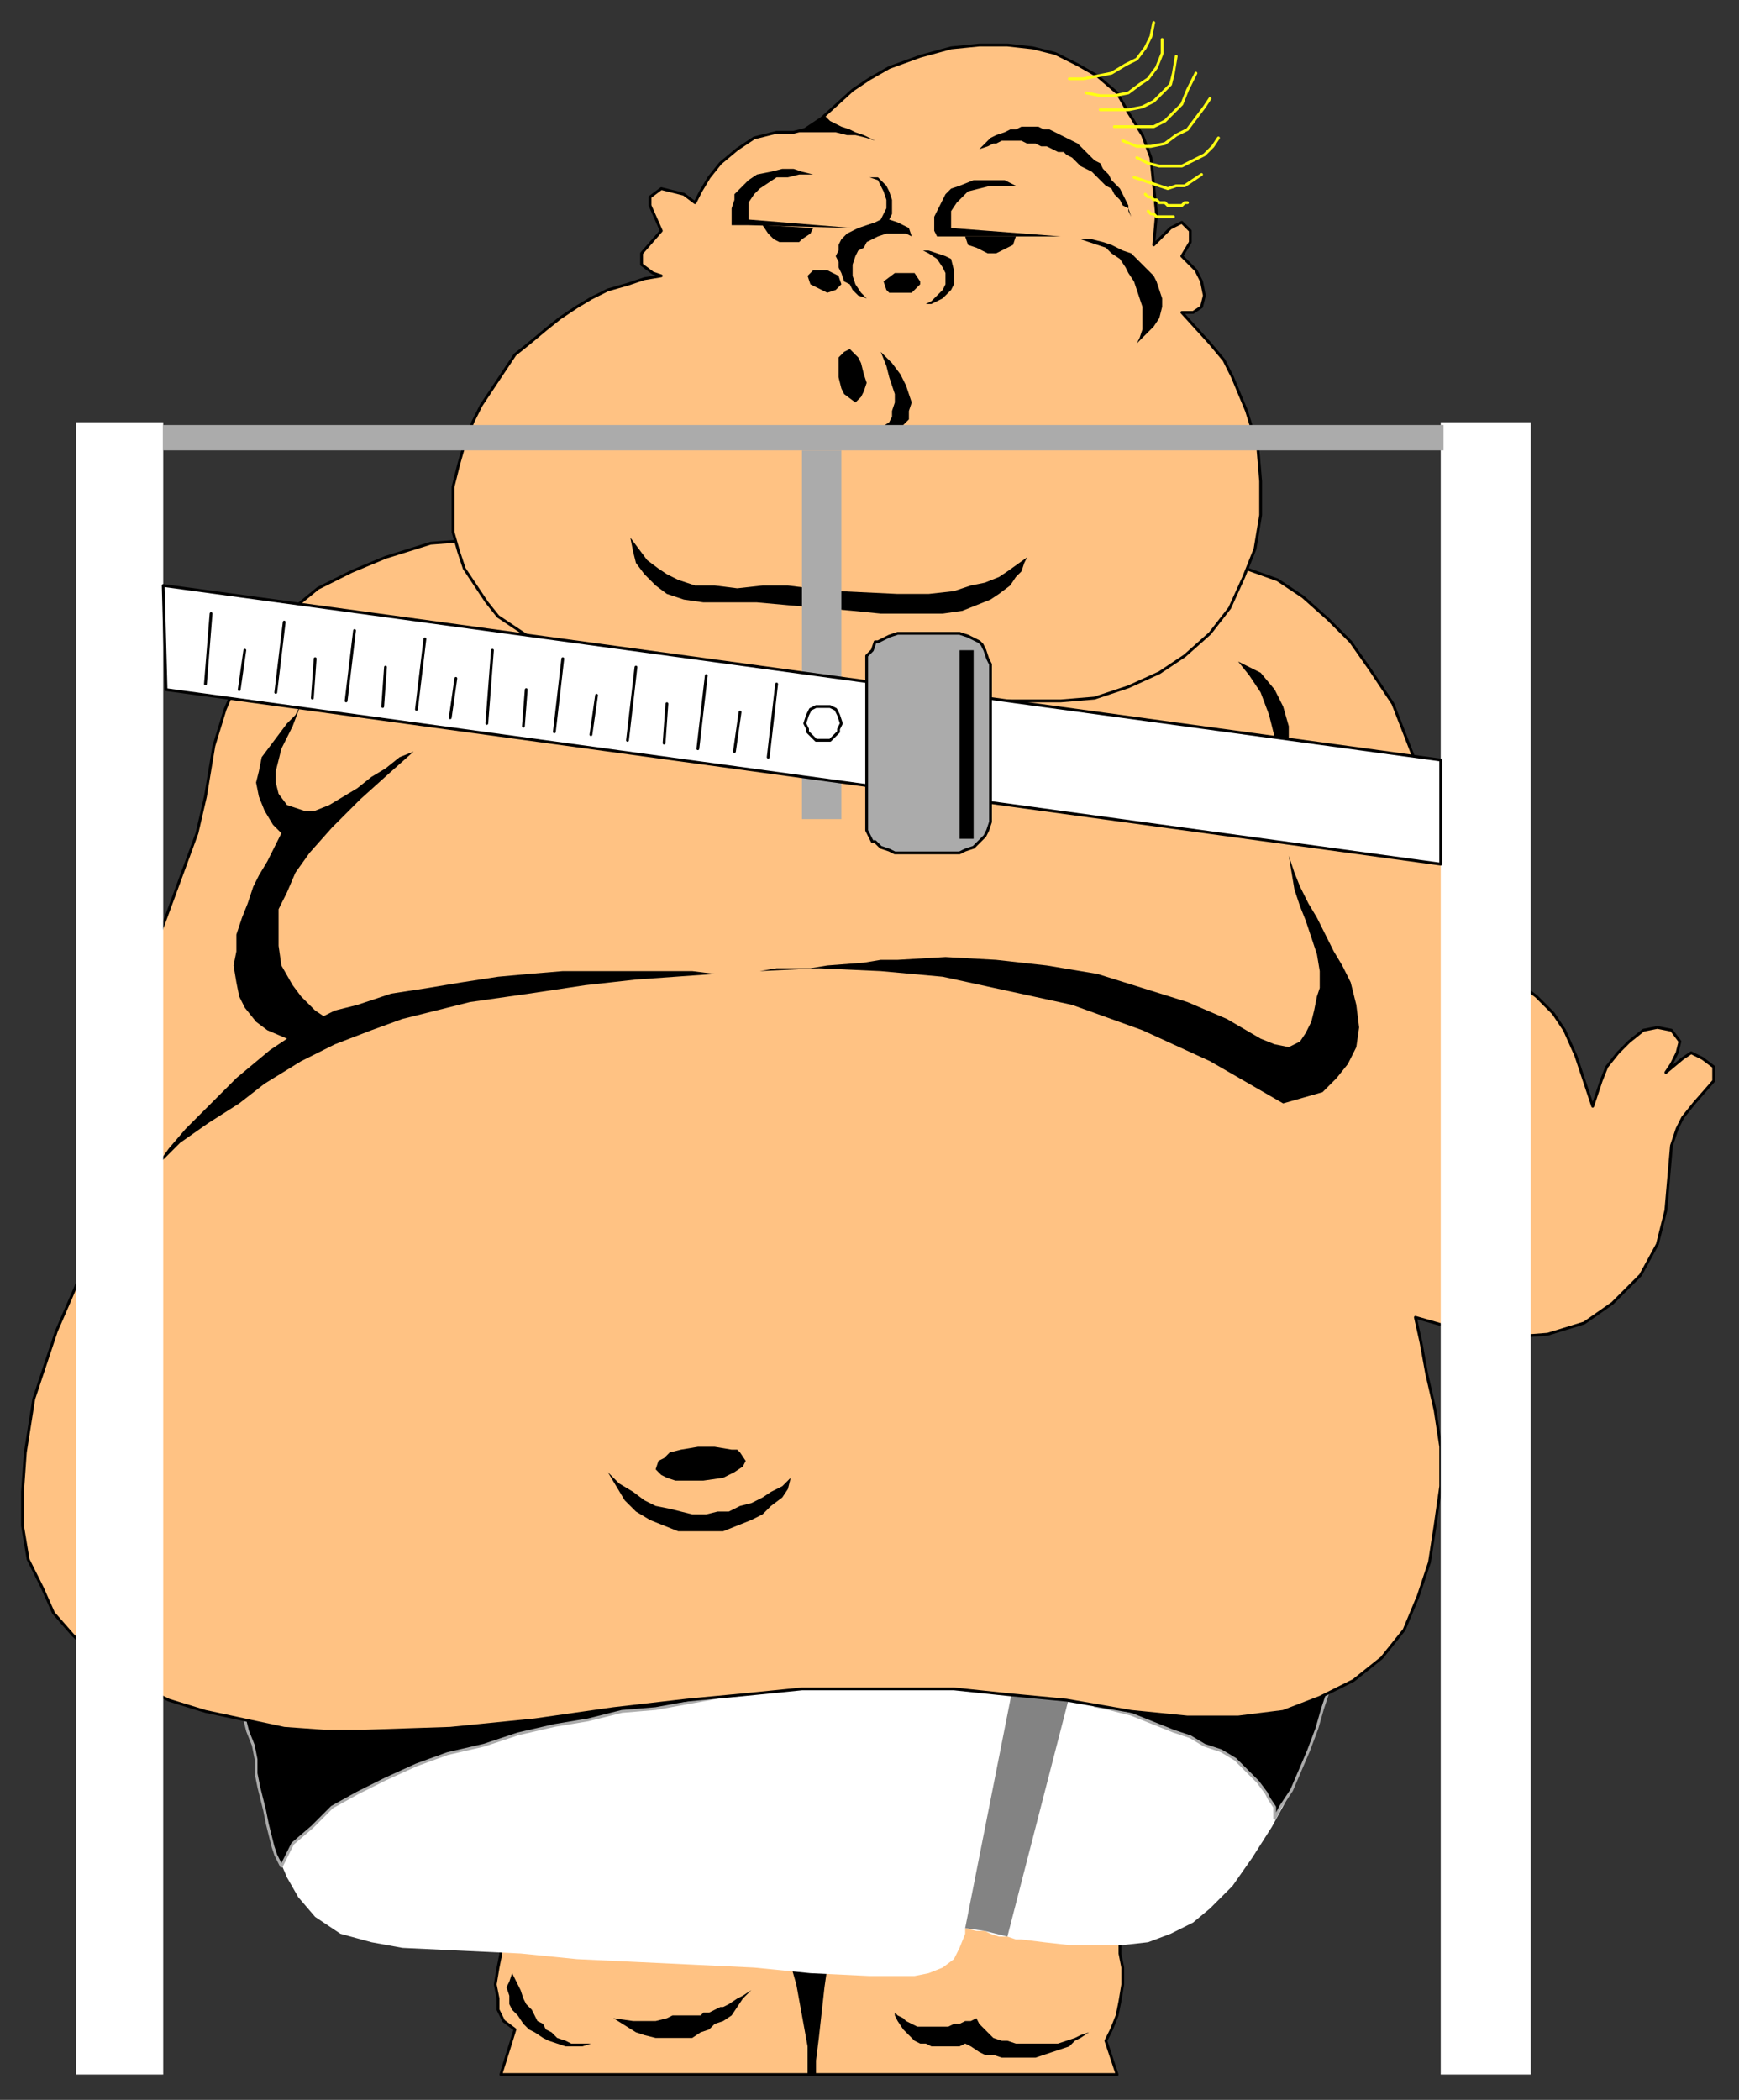 <?xml version="1.0" encoding="UTF-8" standalone="no"?>
<svg
   xmlns:dc="http://purl.org/dc/elements/1.1/"
   xmlns:cc="http://creativecommons.org/ns#"
   xmlns:rdf="http://www.w3.org/1999/02/22-rdf-syntax-ns#"
   xmlns:svg="http://www.w3.org/2000/svg"
   xmlns="http://www.w3.org/2000/svg"
   xmlns:sodipodi="http://sodipodi.sourceforge.net/DTD/sodipodi-0.dtd"
   xmlns:inkscape="http://www.inkscape.org/namespaces/inkscape"
   version="1.0"
   width="163.512mm"
   height="197.379mm"
   id="svg181"
   sodipodi:docname="CMEN016.WMF">
  <rect width="100%" height="100%" fill="#333333" stroke="none"/>
  <sodipodi:namedview
     pagecolor="#ffffff"
     bordercolor="#666666"
     borderopacity="1"
     objecttolerance="10"
     gridtolerance="10"
     guidetolerance="10"
     inkscape:pageopacity="0"
     inkscape:pageshadow="2"
     inkscape:window-width="640"
     inkscape:window-height="480"
     id="namedview183" />
  <defs
     id="defs3">
    <pattern
       id="WMFhbasepattern"
       patternUnits="userSpaceOnUse"
       width="6"
       height="6"
       x="0"
       y="0" />
  </defs>
  <path
     style="fill:#ffc283;fill-rule:evenodd;fill-opacity:1;stroke:#000000;stroke-width:1px;stroke-linecap:round;stroke-linejoin:round;stroke-miterlimit:4;stroke-dasharray:none;stroke-opacity:1;"
     d="  M 178,682   L 397,682   L 398,688   L 398,694   L 399,699   L 399,705   L 398,711   L 397,716   L 395,721   L 393,725   L 397,737   L 178,737   L 183,721   L 179,718   L 177,714   L 177,710   L 176,705   L 177,699   L 178,694   L 178,687   L 178,682  z "
     id="path5" />
  <path
     style="fill:#000000;fill-rule:evenodd;fill-opacity:1;stroke:none;"
     d="  M 281,698   L 283,705   L 285,716   L 287,727   L 287,737   L 290,737   L 290,732   L 291,724   L 292,715   L 293,706   L 294,699   L 281,698  z "
     id="path7" />
  <path
     style="fill:#000000;fill-rule:evenodd;fill-opacity:1;stroke:none;"
     d="  M 182,701   L 181,704   L 180,706   L 181,709   L 181,712   L 182,714   L 184,716   L 186,719   L 188,721   L 190,722   L 193,724   L 195,725   L 198,726   L 201,727   L 204,727   L 207,727   L 210,726   L 206,726   L 203,726   L 201,725   L 198,724   L 196,722   L 194,721   L 193,719   L 191,718   L 190,716   L 189,714   L 187,712   L 186,710   L 185,707   L 184,705   L 183,703   L 182,701  z "
     id="path9" />
  <path
     style="fill:#000000;fill-rule:evenodd;fill-opacity:1;stroke:none;"
     d="  M 226,722   L 229,723   L 233,724   L 236,724   L 240,724   L 243,724   L 246,724   L 249,722   L 252,721   L 254,719   L 257,718   L 260,716   L 262,713   L 264,710   L 267,707   L 264,709   L 262,710   L 259,712   L 257,713   L 256,713   L 254,714   L 252,715   L 250,715   L 249,716   L 247,716   L 245,716   L 243,716   L 242,716   L 239,716   L 237,717   L 233,718   L 229,718   L 225,718   L 218,717   L 226,722  z "
     id="path11" />
  <path
     style="fill:#000000;fill-rule:evenodd;fill-opacity:1;stroke:none;"
     d="  M 318,715   L 318,716   L 319,718   L 321,721   L 324,724   L 325,725   L 327,726   L 329,726   L 331,727   L 333,727   L 336,727   L 337,727   L 339,727   L 341,727   L 343,726   L 345,727   L 348,729   L 350,730   L 353,730   L 356,731   L 359,731   L 362,731   L 365,731   L 368,731   L 371,730   L 374,729   L 377,728   L 380,727   L 382,725   L 384,724   L 387,722   L 384,723   L 382,724   L 379,725   L 376,726   L 373,726   L 370,726   L 367,726   L 364,726   L 361,726   L 358,725   L 356,725   L 353,724   L 351,722   L 350,721   L 348,719   L 347,717   L 345,718   L 343,718   L 341,719   L 339,719   L 337,720   L 336,720   L 334,720   L 332,720   L 330,720   L 328,720   L 326,720   L 324,719   L 322,718   L 321,717   L 319,716   L 318,715  z "
     id="path13" />
  <path
     style="fill:#ffffff;fill-rule:evenodd;fill-opacity:1;stroke:none;"
     d="  M 81,592   L 86,606   L 90,621   L 93,637   L 96,653   L 102,667   L 106,674   L 112,681   L 121,687   L 132,690   L 143,692   L 164,693   L 185,694   L 205,696   L 226,697   L 247,698   L 268,699   L 288,701   L 309,702   L 314,702   L 319,702   L 325,702   L 330,701   L 335,699   L 339,696   L 341,692   L 343,687   L 343,685   L 347,686   L 350,686   L 352,687   L 355,688   L 358,688   L 361,689   L 363,689   L 371,690   L 380,691   L 389,691   L 399,691   L 408,690   L 416,687   L 424,683   L 430,678   L 438,670   L 445,660   L 452,649   L 458,638   L 463,626   L 468,615   L 471,603   L 474,592   L 81,592  z "
     id="path15" />
  <path
     style="fill:#838383;fill-rule:evenodd;fill-opacity:1;stroke:none;"
     d="  M 343,685   L 361,594   L 382,595   L 358,688   L 350,686   L 343,685  z "
     id="path17" />
  <path
     style="fill:#000000;fill-rule:evenodd;fill-opacity:1;stroke:#ababab;stroke-width:1px;stroke-linecap:round;stroke-linejoin:round;stroke-miterlimit:4;stroke-dasharray:none;stroke-opacity:1;"
     d="  M 80,593   L 82,597   L 84,601   L 86,606   L 87,611   L 88,615   L 90,620   L 91,625   L 91,630   L 92,635   L 93,639   L 94,643   L 95,648   L 96,652   L 97,656   L 98,659   L 100,663   L 104,655   L 111,649   L 118,642   L 127,637   L 137,632   L 148,627   L 159,623   L 172,620   L 184,616   L 197,613   L 209,611   L 221,608   L 233,607   L 244,605   L 255,603   L 264,602   L 80,593  z "
     id="path19" />
  <path
     style="fill:#000000;fill-rule:evenodd;fill-opacity:1;stroke:#ababab;stroke-width:1px;stroke-linecap:round;stroke-linejoin:round;stroke-miterlimit:4;stroke-dasharray:none;stroke-opacity:1;"
     d="  M 389,606   L 394,607   L 402,609   L 412,613   L 417,615   L 423,617   L 428,620   L 434,622   L 439,625   L 443,629   L 447,633   L 450,637   L 451,639   L 453,642   L 453,646   L 455,642   L 459,636   L 462,629   L 465,622   L 468,614   L 470,607   L 472,601   L 473,598   L 389,606  z "
     id="path21" />
  <path
     style="fill:#ffc283;fill-rule:evenodd;fill-opacity:1;stroke:#000000;stroke-width:1px;stroke-linecap:round;stroke-linejoin:round;stroke-miterlimit:4;stroke-dasharray:none;stroke-opacity:1;"
     d="  M 172,203   L 191,222   L 228,234   L 264,240   L 310,241   L 350,243   L 381,243   L 395,240   L 405,237   L 425,222   L 435,209   L 440,201   L 454,206   L 463,212   L 472,220   L 480,228   L 487,238   L 495,250   L 502,268   L 511,289   L 517,309   L 523,327   L 525,334   L 534,345   L 546,354   L 552,360   L 556,366   L 560,375   L 566,393   L 569,384   L 571,379   L 575,374   L 579,370   L 584,366   L 589,365   L 594,366   L 597,370   L 596,374   L 594,378   L 592,381   L 598,376   L 601,374   L 605,376   L 609,379   L 609,384   L 602,392   L 598,397   L 596,401   L 594,407   L 592,430   L 589,442   L 583,453   L 573,463   L 563,470   L 550,474   L 537,475   L 524,474   L 510,470   L 503,468   L 505,477   L 507,488   L 510,501   L 512,514   L 512,528   L 510,542   L 508,555   L 504,567   L 499,579   L 491,589   L 481,597   L 469,603   L 456,608   L 440,610   L 422,610   L 402,608   L 379,604   L 358,602   L 339,600   L 321,600   L 303,600   L 285,600   L 265,602   L 244,604   L 218,607   L 190,611   L 160,614   L 130,615   L 115,615   L 101,614   L 87,611   L 73,608   L 60,604   L 48,598   L 36,590   L 26,581   L 19,573   L 15,564   L 10,554   L 8,542   L 8,530   L 9,516   L 12,497   L 20,473   L 30,450   L 42,431   L 54,415   L 52,372   L 52,362   L 52,349   L 56,334   L 70,296   L 73,283   L 76,265   L 80,252   L 86,238   L 93,227   L 102,218   L 113,209   L 125,203   L 137,198   L 153,193   L 166,192   L 172,203  z "
     id="path23" />
  <path
     style="fill:#ffc283;fill-rule:evenodd;fill-opacity:1;stroke:#000000;stroke-width:1px;stroke-linecap:round;stroke-linejoin:round;stroke-miterlimit:4;stroke-dasharray:none;stroke-opacity:1;"
     d="  M 410,87   L 411,76   L 410,66   L 409,56   L 406,48   L 401,40   L 397,33   L 390,27   L 383,23   L 375,19   L 367,17   L 358,16   L 348,16   L 338,17   L 327,20   L 316,24   L 309,28   L 303,32   L 292,42   L 286,46   L 282,47   L 276,47   L 272,48   L 268,49   L 265,51   L 262,53   L 256,58   L 252,63   L 249,68   L 247,72   L 243,69   L 239,68   L 235,67   L 231,70   L 231,73   L 235,82   L 228,90   L 228,94   L 232,97   L 235,98   L 229,99   L 223,101   L 216,103   L 210,106   L 205,109   L 199,113   L 194,117   L 188,122   L 183,126   L 179,132   L 175,138   L 171,144   L 168,150   L 165,158   L 163,165   L 161,173   L 161,181   L 161,189   L 163,196   L 165,202   L 169,208   L 173,214   L 177,219   L 183,223   L 189,227   L 195,231   L 202,234   L 209,236   L 216,238   L 223,240   L 230,242   L 237,243   L 245,244   L 252,244   L 260,245   L 268,245   L 276,246   L 284,246   L 292,246   L 300,246   L 316,247   L 324,247   L 332,247   L 340,247   L 348,248   L 356,249   L 363,249   L 377,249   L 389,248   L 401,244   L 412,239   L 421,233   L 430,225   L 437,216   L 442,205   L 446,195   L 448,183   L 448,171   L 447,159   L 443,146   L 438,134   L 435,128   L 430,122   L 420,111   L 424,111   L 427,109   L 428,105   L 427,100   L 425,96   L 420,91   L 423,86   L 423,82   L 420,79   L 416,81   L 410,87  z "
     id="path25" />
  <path
     style="fill:none;stroke:#ffff14;stroke-width:1px;stroke-linecap:round;stroke-linejoin:round;stroke-miterlimit:4;stroke-dasharray:none;stroke-opacity:1;"
     d="  M 380,28   L 385,28   L 390,27   L 395,26   L 400,23   L 404,21   L 407,17   L 409,13   L 410,8  "
     id="path27" />
  <path
     style="fill:none;stroke:#ffff14;stroke-width:1px;stroke-linecap:round;stroke-linejoin:round;stroke-miterlimit:4;stroke-dasharray:none;stroke-opacity:1;"
     d="  M 386,33   L 391,34   L 396,34   L 401,33   L 405,30   L 408,28   L 411,24   L 413,19   L 413,14  "
     id="path29" />
  <path
     style="fill:none;stroke:#ffff14;stroke-width:1px;stroke-linecap:round;stroke-linejoin:round;stroke-miterlimit:4;stroke-dasharray:none;stroke-opacity:1;"
     d="  M 391,39   L 396,39   L 401,39   L 406,38   L 410,36   L 413,33   L 416,30   L 417,26   L 418,20  "
     id="path31" />
  <path
     style="fill:none;stroke:#ffff14;stroke-width:1px;stroke-linecap:round;stroke-linejoin:round;stroke-miterlimit:4;stroke-dasharray:none;stroke-opacity:1;"
     d="  M 396,45   L 401,45   L 406,45   L 410,45   L 414,43   L 417,40   L 420,37   L 422,32   L 425,26  "
     id="path33" />
  <path
     style="fill:none;stroke:#ffff14;stroke-width:1px;stroke-linecap:round;stroke-linejoin:round;stroke-miterlimit:4;stroke-dasharray:none;stroke-opacity:1;"
     d="  M 399,50   L 404,52   L 409,52   L 414,51   L 418,48   L 422,46   L 425,42   L 428,38   L 430,35  "
     id="path35" />
  <path
     style="fill:none;stroke:#ffff14;stroke-width:1px;stroke-linecap:round;stroke-linejoin:round;stroke-miterlimit:4;stroke-dasharray:none;stroke-opacity:1;"
     d="  M 404,56   L 408,58   L 412,59   L 416,59   L 420,59   L 424,57   L 428,55   L 431,52   L 433,49  "
     id="path37" />
  <path
     style="fill:none;stroke:#ffff14;stroke-width:1px;stroke-linecap:round;stroke-linejoin:round;stroke-miterlimit:4;stroke-dasharray:none;stroke-opacity:1;"
     d="  M 403,63   L 406,64   L 409,65   L 412,66   L 415,67   L 418,66   L 421,66   L 424,64   L 427,62  "
     id="path39" />
  <path
     style="fill:none;stroke:#ffff14;stroke-width:1px;stroke-linecap:round;stroke-linejoin:round;stroke-miterlimit:4;stroke-dasharray:none;stroke-opacity:1;"
     d="  M 407,69   L 408,70   L 409,70   L 410,71   L 411,71   L 412,72   L 413,72   L 414,72   L 415,73   L 416,73   L 417,73   L 418,73   L 419,73   L 420,73   L 421,72   L 422,72  "
     id="path41" />
  <path
     style="fill:none;stroke:#ffff14;stroke-width:1px;stroke-linecap:round;stroke-linejoin:round;stroke-miterlimit:4;stroke-dasharray:none;stroke-opacity:1;"
     d="  M 408,75   L 408,75   L 409,76   L 410,76   L 411,77   L 412,77   L 412,77   L 413,77   L 414,77   L 414,77   L 415,77   L 416,77   L 417,77  "
     id="path43" />
  <path
     style="fill:#000000;fill-rule:evenodd;fill-opacity:1;stroke:none;"
     d="  M 377,84   L 338,84   L 333,84   L 332,82   L 332,80   L 332,77   L 333,75   L 334,73   L 335,71   L 336,69   L 338,67   L 341,66   L 346,64   L 350,64   L 354,64   L 357,64   L 361,66   L 357,66   L 352,66   L 348,67   L 344,68   L 342,70   L 340,72   L 338,75   L 338,78   L 338,81   L 377,84  z "
     id="path45" />
  <path
     style="fill:#000000;fill-rule:evenodd;fill-opacity:1;stroke:none;"
     d="  M 303,81   L 266,80   L 260,80   L 260,78   L 260,76   L 260,74   L 261,71   L 261,69   L 262,68   L 264,66   L 266,64   L 269,62   L 274,61   L 278,60   L 282,60   L 285,61   L 289,62   L 284,62   L 280,63   L 276,63   L 273,65   L 270,67   L 268,69   L 266,72   L 266,75   L 266,78   L 303,81  z "
     id="path47" />
  <path
     style="fill:#000000;fill-rule:evenodd;fill-opacity:1;stroke:none;"
     d="  M 361,84   L 360,87   L 358,88   L 356,89   L 354,90   L 353,90   L 351,90   L 349,89   L 347,88   L 344,87   L 343,84   L 361,84  z "
     id="path49" />
  <path
     style="fill:#000000;fill-rule:evenodd;fill-opacity:1;stroke:none;"
     d="  M 289,81   L 288,83   L 285,85   L 284,86   L 282,86   L 280,86   L 278,86   L 277,86   L 275,85   L 273,83   L 271,80   L 289,81  z "
     id="path51" />
  <path
     style="fill:#000000;fill-rule:evenodd;fill-opacity:1;stroke:none;"
     d="  M 309,63   L 312,64   L 313,66   L 314,68   L 315,71   L 315,74   L 314,76   L 313,78   L 311,79   L 308,80   L 305,81   L 301,83   L 299,85   L 298,87   L 298,89   L 297,91   L 298,93   L 298,95   L 299,97   L 300,100   L 302,101   L 303,103   L 305,105   L 308,106   L 306,104   L 304,101   L 303,98   L 303,96   L 303,94   L 304,91   L 305,89   L 307,88   L 308,86   L 310,85   L 312,84   L 315,83   L 317,83   L 320,83   L 322,83   L 324,84   L 323,81   L 321,80   L 319,79   L 316,78   L 317,76   L 317,74   L 317,71   L 316,68   L 315,66   L 313,64   L 312,63   L 309,63  z "
     id="path53" />
  <path
     style="fill:#000000;fill-rule:evenodd;fill-opacity:1;stroke:none;"
     d="  M 348,53   L 351,52   L 353,51   L 354,51   L 356,50   L 358,50   L 360,50   L 361,50   L 363,50   L 365,51   L 367,51   L 368,51   L 370,52   L 372,52   L 374,53   L 376,54   L 378,54   L 379,55   L 381,56   L 383,58   L 384,59   L 386,60   L 388,61   L 390,63   L 391,64   L 393,66   L 395,67   L 396,69   L 398,71   L 399,73   L 401,74   L 402,77   L 401,75   L 401,73   L 400,71   L 399,69   L 398,67   L 397,66   L 395,64   L 394,62   L 392,60   L 391,58   L 389,57   L 386,54   L 384,52   L 383,51   L 381,50   L 379,49   L 377,48   L 375,47   L 373,46   L 371,46   L 369,45   L 367,45   L 365,45   L 363,45   L 361,46   L 359,46   L 357,47   L 354,48   L 352,49   L 350,51   L 348,53  z "
     id="path55" />
  <path
     style="fill:#000000;fill-rule:evenodd;fill-opacity:1;stroke:none;"
     d="  M 282,47   L 285,47   L 289,47   L 293,47   L 297,47   L 301,48   L 304,48   L 308,49   L 311,50   L 309,49   L 307,48   L 304,47   L 302,46   L 299,45   L 297,44   L 295,43   L 293,41   L 291,43   L 288,45   L 285,46   L 284,47   L 282,47  z "
     id="path57" />
  <path
     style="fill:#000000;fill-rule:evenodd;fill-opacity:1;stroke:none;"
     d="  M 292,103   L 290,102   L 288,101   L 287,98   L 289,96   L 291,96   L 294,96   L 296,97   L 298,98   L 299,101   L 297,103   L 294,104   L 292,103  z "
     id="path59" />
  <path
     style="fill:#000000;fill-rule:evenodd;fill-opacity:1;stroke:none;"
     d="  M 321,104   L 319,104   L 316,104   L 315,103   L 314,100   L 318,97   L 320,97   L 323,97   L 325,97   L 327,100   L 327,101   L 324,104   L 321,104  z "
     id="path61" />
  <path
     style="fill:#000000;fill-rule:evenodd;fill-opacity:1;stroke:none;"
     d="  M 307,133   L 308,136   L 307,139   L 306,141   L 304,143   L 300,140   L 299,138   L 298,134   L 298,130   L 298,128   L 298,127   L 300,125   L 302,124   L 305,127   L 306,129   L 307,133  z "
     id="path63" />
  <path
     style="fill:#ffc283;fill-rule:evenodd;fill-opacity:1;stroke:none;"
     d="  M 149,304   L 147,306   L 145,308   L 143,309   L 141,309   L 138,306   L 138,304   L 139,302   L 141,299   L 143,297   L 146,296   L 148,297   L 149,298   L 149,301   L 149,304  z "
     id="path65" />
  <path
     style="fill:#ffc283;fill-rule:evenodd;fill-opacity:1;stroke:none;"
     d="  M 425,318   L 425,321   L 425,323   L 424,325   L 422,327   L 421,327   L 419,326   L 417,324   L 417,322   L 416,319   L 417,317   L 418,315   L 421,313   L 423,314   L 425,316   L 425,318  z "
     id="path67" />
  <path
     style="fill:none;stroke:none;"
     d="  M 293,90   L 290,90   L 288,90   L 284,91   L 283,92   L 281,94   L 280,96   L 280,98   L 281,100   L 282,102   L 284,103   L 286,104   L 289,104  "
     id="path69" />
  <path
     style="fill:#000000;fill-rule:evenodd;fill-opacity:1;stroke:none;"
     d="  M 326,89   L 330,89   L 333,90   L 336,91   L 338,92   L 339,96   L 339,98   L 339,100   L 339,101   L 338,103   L 335,106   L 333,107   L 331,108   L 330,108   L 328,108   L 329,108   L 331,107   L 334,104   L 335,103   L 336,101   L 336,99   L 336,97   L 335,95   L 333,92   L 330,90   L 328,89   L 326,89  z "
     id="path71" />
  <path
     style="fill:none;stroke:none;"
     d="  M 247,72   L 246,75   L 245,78   L 245,83   L 246,87   L 246,90   L 248,93   L 249,95   L 247,96   L 242,96   L 239,97   L 235,98  "
     id="path73" />
  <path
     style="fill:#000000;fill-rule:evenodd;fill-opacity:1;stroke:none;"
     d="  M 384,85   L 387,86   L 390,87   L 393,88   L 395,90   L 398,92   L 400,95   L 401,97   L 403,100   L 404,103   L 405,106   L 406,109   L 406,112   L 406,115   L 406,117   L 405,120   L 404,122   L 407,119   L 410,116   L 412,113   L 413,109   L 413,106   L 412,103   L 411,100   L 410,98   L 407,95   L 405,93   L 402,90   L 399,89   L 395,87   L 392,86   L 388,85   L 384,85  z "
     id="path75" />
  <path
     style="fill:none;stroke:none;"
     d="  M 301,117   L 298,117   L 296,118   L 294,118   L 292,119   L 289,122   L 288,124   L 287,126   L 287,128   L 287,130   L 287,133   L 288,135   L 289,138   L 290,140   L 291,143   L 293,145  "
     id="path77" />
  <path
     style="fill:#000000;fill-rule:evenodd;fill-opacity:1;stroke:none;"
     d="  M 313,125   L 315,130   L 316,134   L 317,137   L 318,140   L 318,143   L 317,146   L 317,148   L 316,150   L 313,152   L 311,153   L 310,154   L 308,154   L 306,154   L 307,156   L 310,157   L 312,157   L 315,156   L 317,155   L 319,153   L 321,151   L 323,149   L 323,146   L 324,143   L 323,140   L 322,137   L 320,133   L 317,129   L 313,125  z "
     id="path79" />
  <path
     style="fill:#000000;fill-rule:evenodd;fill-opacity:1;stroke:none;"
     d="  M 224,191   L 230,199   L 234,202   L 237,204   L 241,206   L 247,208   L 254,208   L 262,209   L 271,208   L 280,208   L 288,209   L 298,210   L 319,211   L 330,211   L 339,210   L 345,208   L 350,207   L 355,205   L 358,203   L 365,198   L 364,200   L 363,203   L 361,205   L 359,208   L 355,211   L 352,213   L 347,215   L 342,217   L 335,218   L 324,218   L 313,218   L 303,217   L 292,216   L 280,215   L 269,214   L 257,214   L 250,214   L 243,213   L 237,211   L 233,208   L 229,204   L 226,200   L 225,196   L 224,191  z "
     id="path81" />
  <path
     style="fill:#000000;fill-rule:evenodd;fill-opacity:1;stroke:none;"
     d="  M 107,250   L 105,254   L 102,257   L 99,261   L 96,265   L 93,269   L 92,274   L 91,278   L 92,283   L 94,288   L 97,293   L 100,296   L 97,302   L 95,306   L 92,311   L 90,315   L 88,321   L 86,326   L 84,332   L 84,338   L 83,343   L 84,349   L 85,354   L 87,358   L 91,363   L 95,366   L 102,369   L 96,373   L 90,378   L 84,383   L 78,389   L 73,394   L 66,401   L 60,408   L 55,415   L 64,406   L 74,399   L 85,392   L 94,385   L 107,377   L 119,371   L 132,366   L 143,362   L 155,359   L 167,356   L 188,353   L 208,350   L 226,348   L 254,346   L 246,345   L 237,345   L 226,345   L 213,345   L 200,345   L 188,346   L 177,347   L 164,349   L 152,351   L 139,353   L 127,357   L 119,359   L 115,361   L 112,359   L 107,354   L 104,350   L 100,343   L 99,336   L 99,330   L 99,323   L 102,317   L 105,310   L 110,303   L 118,294   L 128,284   L 138,275   L 147,267   L 142,269   L 137,273   L 132,276   L 127,280   L 122,283   L 117,286   L 112,288   L 108,288   L 102,286   L 99,282   L 98,278   L 98,274   L 99,270   L 100,266   L 102,262   L 104,258   L 107,250  z "
     id="path83" />
  <path
     style="fill:#000000;fill-rule:evenodd;fill-opacity:1;stroke:none;"
     d="  M 270,345   L 291,344   L 313,345   L 335,347   L 358,352   L 381,357   L 406,366   L 430,377   L 456,392   L 463,390   L 470,388   L 475,383   L 479,378   L 482,372   L 483,365   L 482,357   L 480,349   L 477,343   L 474,338   L 471,332   L 468,326   L 465,321   L 462,315   L 460,310   L 458,304   L 459,310   L 460,316   L 462,322   L 464,327   L 466,333   L 468,339   L 469,345   L 469,351   L 468,354   L 467,359   L 466,363   L 464,367   L 462,370   L 458,372   L 453,371   L 448,369   L 436,362   L 422,356   L 406,351   L 390,346   L 372,343   L 354,341   L 336,340   L 319,341   L 313,341   L 307,342   L 294,343   L 288,344   L 281,344   L 276,344   L 270,345  z "
     id="path85" />
  <path
     style="fill:none;stroke:none;"
     d="  M 459,393   L 464,397   L 470,402   L 476,408   L 482,415   L 487,424   L 493,436   L 498,449   L 502,466  "
     id="path87" />
  <path
     style="fill:none;stroke:none;"
     d="  M 565,393   L 567,397   L 568,401   L 568,405   L 569,409   L 568,414   L 567,418   L 566,423   L 566,427   L 566,424   L 567,421   L 568,418   L 569,416   L 570,413   L 571,411   L 571,409   L 572,407   L 574,403   L 576,399   L 578,395   L 581,391   L 583,389   L 585,387   L 586,386   L 588,385   L 590,385   L 592,385   L 594,386   L 597,388   L 598,390   L 598,392   L 598,394   L 597,397   L 596,399   L 595,402   L 594,404   L 594,406  "
     id="path89" />
  <path
     style="fill:none;stroke:none;"
     d="  M 592,381   L 589,385  "
     id="path91" />
  <path
     style="fill:#000000;fill-rule:evenodd;fill-opacity:1;stroke:none;"
     d="  M 248,514   L 254,514   L 260,515   L 262,515   L 263,516   L 265,519   L 264,521   L 261,523   L 257,525   L 250,526   L 244,526   L 240,526   L 237,525   L 235,524   L 233,522   L 234,519   L 236,518   L 238,516   L 242,515   L 248,514  z "
     id="path93" />
  <path
     style="fill:none;stroke:none;"
     d="  M 224,508   L 226,507   L 229,506   L 232,505   L 236,505   L 240,504   L 244,504   L 248,503   L 252,503   L 256,504   L 260,504   L 264,505   L 268,506   L 271,507   L 274,509   L 277,511   L 280,513  "
     id="path95" />
  <path
     style="fill:#000000;fill-rule:evenodd;fill-opacity:1;stroke:none;"
     d="  M 216,523   L 219,528   L 222,533   L 226,537   L 231,540   L 236,542   L 241,544   L 246,544   L 252,544   L 257,544   L 262,542   L 267,540   L 271,538   L 274,535   L 278,532   L 280,529   L 281,525   L 278,528   L 274,530   L 271,532   L 267,534   L 263,535   L 259,537   L 255,537   L 251,538   L 246,538   L 242,537   L 238,536   L 233,535   L 229,533   L 225,530   L 220,527   L 216,523  z "
     id="path97" />
  <path
     style="fill:#000000;fill-rule:evenodd;fill-opacity:1;stroke:none;"
     d="  M 440,235   L 444,240   L 448,246   L 451,254   L 453,262   L 454,270   L 456,279   L 456,286   L 457,293   L 457,283   L 458,273   L 458,265   L 458,258   L 456,251   L 453,245   L 448,239   L 440,235  z "
     id="path99" />
  <path
     style="fill:#ffffff;fill-rule:evenodd;fill-opacity:1;stroke:none;"
     d="  M 27,737   L 58,737   L 58,150   L 27,150   L 27,737  z "
     id="path101" />
  <path
     style="fill:#ffffff;fill-rule:evenodd;fill-opacity:1;stroke:none;"
     d="  M 512,737   L 544,737   L 544,150   L 512,150   L 512,737  z "
     id="path103" />
  <path
     style="fill:none;stroke:none;"
     d="  M 45,155   L 45,730  "
     id="path105" />
  <path
     style="fill:none;stroke:none;"
     d="  M 530,158   L 530,734  "
     id="path107" />
  <path
     style="fill:#ababab;fill-rule:evenodd;fill-opacity:1;stroke:none;"
     d="  M 58,151   L 513,151   L 513,160   L 58,160   L 58,151  z "
     id="path109" />
  <path
     style="fill:#ababab;fill-rule:evenodd;fill-opacity:1;stroke:none;"
     d="  M 285,160   L 299,160   L 299,291   L 285,291   L 285,160  z "
     id="path111" />
  <path
     style="fill:#ffffff;fill-rule:evenodd;fill-opacity:1;stroke:#000000;stroke-width:1px;stroke-linecap:round;stroke-linejoin:round;stroke-miterlimit:4;stroke-dasharray:none;stroke-opacity:1;"
     d="  M 58,208   L 512,270   L 512,307   L 59,245   L 58,208  z "
     id="path113" />
  <path
     style="fill:none;stroke:#000000;stroke-width:1px;stroke-linecap:round;stroke-linejoin:round;stroke-miterlimit:4;stroke-dasharray:none;stroke-opacity:1;"
     d="  M 75,218   L 73,243  "
     id="path115" />
  <path
     style="fill:none;stroke:#000000;stroke-width:1px;stroke-linecap:round;stroke-linejoin:round;stroke-miterlimit:4;stroke-dasharray:none;stroke-opacity:1;"
     d="  M 101,221   L 98,246  "
     id="path117" />
  <path
     style="fill:none;stroke:#000000;stroke-width:1px;stroke-linecap:round;stroke-linejoin:round;stroke-miterlimit:4;stroke-dasharray:none;stroke-opacity:1;"
     d="  M 151,227   L 148,252  "
     id="path119" />
  <path
     style="fill:none;stroke:#000000;stroke-width:1px;stroke-linecap:round;stroke-linejoin:round;stroke-miterlimit:4;stroke-dasharray:none;stroke-opacity:1;"
     d="  M 200,234   L 197,260  "
     id="path121" />
  <path
     style="fill:none;stroke:#000000;stroke-width:1px;stroke-linecap:round;stroke-linejoin:round;stroke-miterlimit:4;stroke-dasharray:none;stroke-opacity:1;"
     d="  M 251,240   L 248,266  "
     id="path123" />
  <path
     style="fill:none;stroke:#000000;stroke-width:1px;stroke-linecap:round;stroke-linejoin:round;stroke-miterlimit:4;stroke-dasharray:none;stroke-opacity:1;"
     d="  M 126,224   L 123,249  "
     id="path125" />
  <path
     style="fill:none;stroke:#000000;stroke-width:1px;stroke-linecap:round;stroke-linejoin:round;stroke-miterlimit:4;stroke-dasharray:none;stroke-opacity:1;"
     d="  M 175,231   L 173,257  "
     id="path127" />
  <path
     style="fill:none;stroke:#000000;stroke-width:1px;stroke-linecap:round;stroke-linejoin:round;stroke-miterlimit:4;stroke-dasharray:none;stroke-opacity:1;"
     d="  M 226,237   L 223,263  "
     id="path129" />
  <path
     style="fill:none;stroke:#000000;stroke-width:1px;stroke-linecap:round;stroke-linejoin:round;stroke-miterlimit:4;stroke-dasharray:none;stroke-opacity:1;"
     d="  M 276,243   L 273,269  "
     id="path131" />
  <path
     style="fill:none;stroke:#000000;stroke-width:1px;stroke-linecap:round;stroke-linejoin:round;stroke-miterlimit:4;stroke-dasharray:none;stroke-opacity:1;"
     d="  M 85,245   L 87,231  "
     id="path133" />
  <path
     style="fill:none;stroke:#000000;stroke-width:1px;stroke-linecap:round;stroke-linejoin:round;stroke-miterlimit:4;stroke-dasharray:none;stroke-opacity:1;"
     d="  M 136,251   L 137,237  "
     id="path135" />
  <path
     style="fill:none;stroke:#000000;stroke-width:1px;stroke-linecap:round;stroke-linejoin:round;stroke-miterlimit:4;stroke-dasharray:none;stroke-opacity:1;"
     d="  M 186,258   L 187,245  "
     id="path137" />
  <path
     style="fill:none;stroke:#000000;stroke-width:1px;stroke-linecap:round;stroke-linejoin:round;stroke-miterlimit:4;stroke-dasharray:none;stroke-opacity:1;"
     d="  M 236,264   L 237,250  "
     id="path139" />
  <path
     style="fill:none;stroke:#000000;stroke-width:1px;stroke-linecap:round;stroke-linejoin:round;stroke-miterlimit:4;stroke-dasharray:none;stroke-opacity:1;"
     d="  M 111,248   L 112,234  "
     id="path141" />
  <path
     style="fill:none;stroke:#000000;stroke-width:1px;stroke-linecap:round;stroke-linejoin:round;stroke-miterlimit:4;stroke-dasharray:none;stroke-opacity:1;"
     d="  M 160,255   L 162,241  "
     id="path143" />
  <path
     style="fill:none;stroke:#000000;stroke-width:1px;stroke-linecap:round;stroke-linejoin:round;stroke-miterlimit:4;stroke-dasharray:none;stroke-opacity:1;"
     d="  M 210,261   L 212,247  "
     id="path145" />
  <path
     style="fill:none;stroke:#000000;stroke-width:1px;stroke-linecap:round;stroke-linejoin:round;stroke-miterlimit:4;stroke-dasharray:none;stroke-opacity:1;"
     d="  M 261,267   L 263,253  "
     id="path147" />
  <path
     style="fill:none;stroke:#000000;stroke-width:1px;stroke-linecap:round;stroke-linejoin:round;stroke-miterlimit:4;stroke-dasharray:none;stroke-opacity:1;"
     d="  M 292,263   L 294,263   L 295,263   L 296,262   L 297,261   L 298,260   L 298,259   L 299,257   L 298,254   L 297,252   L 295,251   L 292,251   L 290,251   L 288,252   L 287,254   L 286,257   L 287,259   L 287,260   L 288,261   L 289,262   L 290,263   L 291,263   L 292,263   L 292,263   L 292,263   L 292,263  "
     id="path149" />
  <path
     style="fill:#ababab;fill-rule:evenodd;fill-opacity:1;stroke:#000000;stroke-width:1px;stroke-linecap:round;stroke-linejoin:round;stroke-miterlimit:4;stroke-dasharray:none;stroke-opacity:1;"
     d="  M 319,225   L 341,225   L 344,226   L 346,227   L 348,228   L 349,229   L 350,231   L 351,234   L 352,236   L 352,292   L 351,295   L 350,297   L 348,299   L 347,300   L 346,301   L 343,302   L 341,303   L 319,303   L 318,303   L 316,302   L 313,301   L 311,299   L 310,299   L 309,297   L 308,295   L 308,292   L 308,236   L 308,235   L 308,233   L 310,231   L 311,228   L 312,228   L 314,227   L 316,226   L 319,225  z "
     id="path151" />
  <path
     style="fill:#000000;fill-rule:evenodd;fill-opacity:1;stroke:none;"
     d="  M 341,231   L 346,231   L 346,298   L 341,298   L 341,231  z "
     id="path153" />
  <path
     style="fill:none;stroke:none;"
     d="  M 401,261   L 398,286  "
     id="path155" />
  <path
     style="fill:none;stroke:none;"
     d="  M 451,267   L 448,292  "
     id="path157" />
  <path
     style="fill:none;stroke:none;"
     d="  M 377,258   L 374,283  "
     id="path159" />
  <path
     style="fill:none;stroke:none;"
     d="  M 427,264   L 423,289  "
     id="path161" />
  <path
     style="fill:none;stroke:none;"
     d="  M 477,270   L 474,295  "
     id="path163" />
  <path
     style="fill:none;stroke:none;"
     d="  M 502,273   L 499,298  "
     id="path165" />
  <path
     style="fill:none;stroke:none;"
     d="  M 387,285   L 388,271  "
     id="path167" />
  <path
     style="fill:none;stroke:none;"
     d="  M 437,291   L 438,277  "
     id="path169" />
  <path
     style="fill:none;stroke:none;"
     d="  M 361,281   L 363,267  "
     id="path171" />
  <path
     style="fill:none;stroke:none;"
     d="  M 411,287   L 413,274  "
     id="path173" />
  <path
     style="fill:none;stroke:none;"
     d="  M 462,293   L 464,280  "
     id="path175" />
  <path
     style="fill:none;stroke:none;"
     d="  M 487,297   L 489,283  "
     id="path177" />
  <path
     style="fill:none;stroke:none;"
     d="  M 58,151   L 513,151   L 513,160   L 58,160   L 58,151   L 58,151   L 58,151  "
     id="path179" />
</svg>

